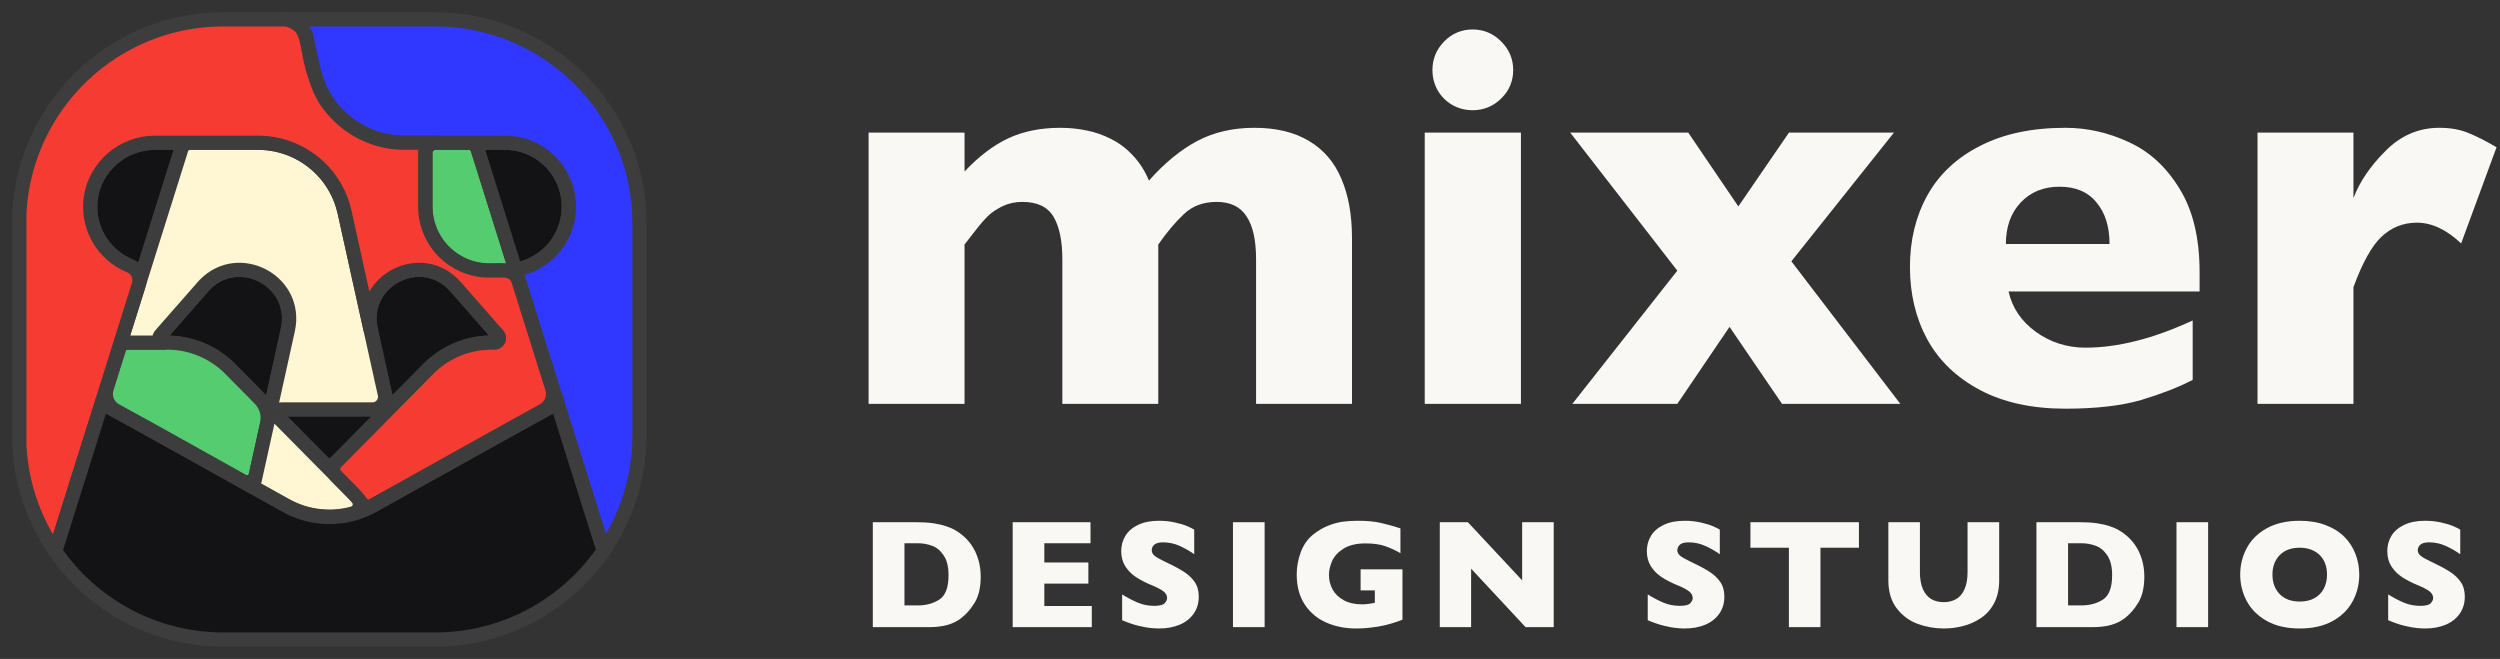 <svg width="129" height="34" viewBox="0 0 129 34" fill="none" xmlns="http://www.w3.org/2000/svg">
<rect x="0" y="0" width="129" height="34" fill="#333333" stroke="none"/>
<path d="M19.862 20.286H19.862L19.923 20.561C19.923 20.561 19.923 20.561 19.923 20.562C19.923 20.562 19.923 20.563 19.923 20.564C19.985 20.851 19.766 21.121 19.473 21.121H14.522C14.405 21.121 14.32 21.201 14.295 21.296C14.275 21.371 14.291 21.455 14.355 21.519L14.425 21.59L14.441 21.606L14.5 21.665L15.761 22.938L16.266 23.448L16.458 23.642L16.671 23.856C16.671 23.856 16.671 23.857 16.671 23.857C16.855 24.041 17.153 24.041 17.336 23.856L20.047 21.121L20.047 21.12C20.051 21.116 20.055 21.112 20.058 21.108L22.11 19.037C22.137 19.01 22.164 18.983 22.191 18.957C22.192 18.956 22.193 18.956 22.193 18.955C22.221 18.928 22.25 18.902 22.278 18.876C22.388 18.775 22.502 18.681 22.62 18.593C22.637 18.58 22.653 18.568 22.671 18.555C22.689 18.542 22.708 18.529 22.726 18.516C22.755 18.495 22.785 18.474 22.815 18.454C22.843 18.436 22.871 18.417 22.899 18.4C22.922 18.385 22.944 18.371 22.966 18.357C22.976 18.351 22.985 18.345 22.995 18.34C23.014 18.329 23.032 18.317 23.051 18.307C23.068 18.297 23.084 18.287 23.101 18.278C23.131 18.26 23.16 18.244 23.191 18.228C23.207 18.219 23.223 18.21 23.239 18.202C23.259 18.191 23.278 18.181 23.298 18.172C23.312 18.165 23.325 18.157 23.339 18.151C23.36 18.141 23.38 18.13 23.401 18.121C23.412 18.115 23.422 18.11 23.433 18.106C23.456 18.095 23.479 18.084 23.501 18.075C23.513 18.069 23.524 18.064 23.535 18.059C23.563 18.046 23.591 18.035 23.62 18.023C23.62 18.023 23.62 18.023 23.621 18.023C23.653 18.009 23.686 17.996 23.719 17.984C23.724 17.981 23.73 17.979 23.736 17.977C23.767 17.964 23.799 17.953 23.831 17.942C23.867 17.929 23.903 17.916 23.938 17.905C23.973 17.893 24.007 17.882 24.042 17.872C24.045 17.871 24.047 17.87 24.05 17.869C24.084 17.859 24.119 17.849 24.153 17.84C24.154 17.839 24.155 17.839 24.156 17.839C24.186 17.83 24.217 17.822 24.248 17.814C24.257 17.811 24.266 17.809 24.276 17.808C24.306 17.8 24.336 17.793 24.365 17.786C24.369 17.785 24.373 17.784 24.376 17.784C24.404 17.777 24.431 17.772 24.459 17.766C24.514 17.755 24.568 17.744 24.624 17.735C24.652 17.731 24.679 17.727 24.706 17.722C24.735 17.718 24.764 17.714 24.792 17.711C24.821 17.706 24.85 17.703 24.88 17.7C24.88 17.7 24.881 17.7 24.881 17.7C24.938 17.694 24.994 17.689 25.05 17.685C25.052 17.685 25.054 17.685 25.056 17.684C25.063 17.684 25.07 17.683 25.077 17.683C25.079 17.683 25.081 17.683 25.084 17.683C25.104 17.681 25.125 17.68 25.145 17.679C25.168 17.678 25.192 17.677 25.215 17.676H25.217C25.237 17.675 25.257 17.675 25.276 17.674C25.28 17.674 25.285 17.674 25.289 17.673H25.342C25.354 17.673 25.366 17.673 25.378 17.673C25.391 17.673 25.404 17.673 25.417 17.673H25.537C25.625 17.673 25.695 17.628 25.735 17.564C25.758 17.528 25.771 17.485 25.772 17.442C25.772 17.426 25.77 17.409 25.767 17.393C25.766 17.388 25.765 17.383 25.764 17.377C25.759 17.36 25.751 17.342 25.742 17.326C25.739 17.322 25.738 17.318 25.736 17.314C25.729 17.304 25.722 17.294 25.713 17.285L25.531 17.078L23.527 14.795C21.801 12.829 18.593 14.442 19.132 16.988L19.862 20.287L19.862 20.286Z" fill="#131215" stroke="#3D3D3D" stroke-width="0.731" stroke-linecap="round" stroke-linejoin="round"/>
<path d="M10.466 14.799L10.36 14.921L8.285 17.299C8.154 17.453 8.266 17.693 8.46 17.689C9.35 17.663 10.245 17.895 11.005 18.363C11.005 18.363 11.005 18.364 11.005 18.364C11.675 18.726 12.838 20.068 13.396 20.599C13.734 20.943 13.876 21.435 13.773 21.907C13.913 21.267 14.688 17.739 14.845 17.027C15.41 14.455 12.194 12.819 10.466 14.799L10.466 14.799Z" fill="#131215" stroke="#3D3D3D" stroke-width="0.731" stroke-linecap="round" stroke-linejoin="round"/>
<path d="M26.785 14.468C26.538 13.686 25.488 14.05 24.888 13.935C24.817 13.927 24.746 13.917 24.676 13.904C24.405 13.854 24.177 13.784 23.93 13.676C23.772 13.607 23.62 13.524 23.475 13.432C23.475 13.432 23.475 13.432 23.475 13.431C23.423 13.399 23.372 13.364 23.323 13.328C22.519 12.752 22.001 11.805 21.961 10.819C21.959 10.767 21.957 10.715 21.957 10.663V7.894C21.957 7.604 22.193 7.369 22.485 7.369H24.2C24.405 7.369 24.587 7.502 24.648 7.697L26.61 13.912L26.786 14.468H26.785Z" fill="#56CC70" stroke="#3D3D3D" stroke-width="0.731" stroke-linecap="round" stroke-linejoin="round"/>
<path d="M29.343 10.667C29.343 11.766 28.808 12.738 27.984 13.337C27.675 13.562 27.327 13.734 26.95 13.841C26.834 13.874 26.716 13.9 26.595 13.92L24.646 7.697C24.585 7.502 24.405 7.369 24.201 7.369H26.055C27.417 7.369 28.586 8.2 29.085 9.383C29.126 9.482 29.164 9.583 29.195 9.686C29.291 9.996 29.343 10.326 29.343 10.667Z" fill="#131215" stroke="#3D3D3D" stroke-width="0.731" stroke-linecap="round" stroke-linejoin="round"/>
<path d="M7.404 13.918L9.353 7.697C9.414 7.502 9.594 7.369 9.798 7.369H7.992C6.317 7.369 4.896 8.626 4.683 10.247C4.683 10.252 4.682 10.258 4.681 10.263C4.676 10.303 4.672 10.342 4.669 10.382C4.667 10.405 4.665 10.428 4.664 10.452C4.662 10.477 4.66 10.503 4.659 10.529C4.658 10.557 4.658 10.585 4.657 10.614C4.657 10.643 4.656 10.672 4.656 10.701C4.656 10.712 4.656 10.723 4.657 10.735C4.657 10.757 4.658 10.78 4.659 10.803C4.659 10.807 4.659 10.811 4.66 10.815C4.661 10.846 4.663 10.876 4.665 10.906C4.665 10.908 4.665 10.909 4.665 10.911C4.667 10.938 4.669 10.965 4.672 10.992C4.672 10.996 4.673 11 4.673 11.004C4.673 11.007 4.674 11.01 4.674 11.013C4.675 11.018 4.675 11.024 4.676 11.029C4.678 11.048 4.68 11.067 4.683 11.086C4.683 11.092 4.684 11.097 4.685 11.103C4.688 11.132 4.693 11.161 4.697 11.19C4.698 11.197 4.699 11.203 4.7 11.209C4.7 11.209 4.7 11.21 4.7 11.21C4.704 11.235 4.709 11.259 4.713 11.284C4.715 11.295 4.717 11.305 4.72 11.316C4.724 11.34 4.73 11.364 4.735 11.388C4.735 11.389 4.735 11.39 4.735 11.391C4.742 11.422 4.749 11.453 4.757 11.483C4.758 11.486 4.759 11.488 4.759 11.491C4.77 11.533 4.782 11.574 4.794 11.615C4.795 11.619 4.796 11.623 4.798 11.628C4.811 11.671 4.824 11.714 4.839 11.756C4.842 11.765 4.845 11.773 4.848 11.782C4.856 11.803 4.864 11.824 4.872 11.845C4.88 11.866 4.888 11.886 4.897 11.907C4.898 11.911 4.9 11.915 4.902 11.92C4.903 11.924 4.905 11.929 4.907 11.933C4.923 11.971 4.94 12.01 4.958 12.048C4.962 12.057 4.966 12.066 4.971 12.076C4.989 12.114 5.007 12.151 5.026 12.188C5.263 12.644 5.603 13.036 6.015 13.336C6.066 13.373 6.119 13.409 6.173 13.444C6.175 13.445 6.177 13.447 6.179 13.448C6.231 13.481 6.284 13.513 6.338 13.543C6.342 13.545 6.345 13.547 6.349 13.549C6.401 13.579 6.455 13.607 6.509 13.633C6.514 13.635 6.519 13.638 6.524 13.64C6.577 13.666 6.631 13.69 6.686 13.713C6.688 13.714 6.69 13.715 6.693 13.716C7.08 13.876 7.283 14.303 7.158 14.703L7.404 13.918H7.404Z" fill="#131215" stroke="#3D3D3D" stroke-width="0.731" stroke-linecap="round" stroke-linejoin="round"/>
<path d="M13.784 21.857L13.782 21.866C13.782 21.869 13.781 21.873 13.78 21.876V21.877L13.779 21.882L13.755 21.99L13.729 22.11H13.729L13.341 23.868L13.197 24.521V24.521C13.164 24.662 13.073 24.768 12.958 24.829C12.903 24.857 12.843 24.876 12.78 24.881C12.745 24.884 12.709 24.883 12.674 24.877C12.638 24.872 12.602 24.862 12.568 24.848C12.55 24.841 12.533 24.832 12.516 24.823L12.341 24.726L7.915 22.253L7.884 22.236L6.143 21.28L5.967 21.183C5.559 20.958 5.367 20.477 5.506 20.032L6.097 18.147L6.098 18.142L6.143 17.999C6.145 17.994 6.147 17.988 6.148 17.983V17.982C6.206 17.822 6.347 17.709 6.511 17.684C6.533 17.681 6.555 17.679 6.578 17.679H8.554C8.601 17.678 8.647 17.678 8.693 17.679C8.702 17.679 8.71 17.679 8.719 17.679H8.726C8.73 17.679 8.734 17.679 8.737 17.68H8.738C8.744 17.68 8.749 17.68 8.754 17.68C8.782 17.68 8.811 17.681 8.84 17.683C8.852 17.683 8.864 17.684 8.877 17.685C8.907 17.686 8.937 17.688 8.967 17.69C8.976 17.691 8.985 17.692 8.994 17.693C9.015 17.694 9.035 17.696 9.055 17.698C9.072 17.7 9.089 17.701 9.106 17.703C9.135 17.706 9.164 17.709 9.194 17.713C9.221 17.716 9.248 17.72 9.276 17.724L9.286 17.725C9.31 17.729 9.335 17.733 9.359 17.737C9.366 17.738 9.374 17.739 9.381 17.74C9.382 17.74 9.383 17.741 9.384 17.741C9.411 17.745 9.437 17.75 9.464 17.755C9.466 17.755 9.467 17.755 9.469 17.756C9.478 17.757 9.488 17.759 9.498 17.761C9.5 17.761 9.502 17.762 9.504 17.762C9.534 17.768 9.564 17.774 9.593 17.781C9.595 17.781 9.598 17.782 9.6 17.782C9.625 17.787 9.65 17.793 9.675 17.799C9.679 17.8 9.684 17.801 9.687 17.802C9.698 17.805 9.708 17.807 9.718 17.809C9.722 17.81 9.725 17.811 9.728 17.812C9.749 17.817 9.769 17.822 9.79 17.828H9.791C9.803 17.831 9.816 17.834 9.828 17.838C9.828 17.838 9.829 17.838 9.829 17.838C9.849 17.843 9.871 17.849 9.891 17.855C9.905 17.859 9.917 17.863 9.93 17.867C9.932 17.867 9.934 17.868 9.935 17.868C9.963 17.876 9.991 17.885 10.019 17.894C10.02 17.894 10.021 17.894 10.023 17.895C10.055 17.905 10.087 17.916 10.119 17.927C10.124 17.929 10.129 17.93 10.134 17.932C10.139 17.934 10.144 17.936 10.149 17.938C10.168 17.944 10.188 17.951 10.206 17.958C10.208 17.958 10.21 17.96 10.211 17.96C10.223 17.964 10.236 17.969 10.248 17.974C10.267 17.98 10.285 17.988 10.303 17.995C10.305 17.995 10.306 17.996 10.307 17.997C10.324 18.003 10.34 18.009 10.355 18.016C10.379 18.025 10.401 18.034 10.424 18.044C10.429 18.046 10.434 18.048 10.439 18.051C10.44 18.051 10.441 18.052 10.442 18.052C10.469 18.063 10.495 18.075 10.521 18.087C10.524 18.088 10.526 18.089 10.529 18.09C10.533 18.092 10.536 18.094 10.539 18.095C10.567 18.107 10.594 18.12 10.621 18.133C10.63 18.137 10.638 18.142 10.647 18.147C10.671 18.158 10.695 18.17 10.718 18.182C10.73 18.188 10.743 18.195 10.755 18.201C10.775 18.211 10.795 18.222 10.816 18.233C10.845 18.249 10.874 18.265 10.902 18.282C10.92 18.291 10.937 18.301 10.955 18.312C10.976 18.324 10.997 18.337 11.018 18.35C11.018 18.35 11.018 18.35 11.018 18.35C11.023 18.353 11.026 18.355 11.03 18.358C11.049 18.369 11.066 18.379 11.084 18.39C11.093 18.396 11.102 18.403 11.112 18.409C11.14 18.426 11.168 18.445 11.195 18.464C11.223 18.483 11.251 18.501 11.278 18.521C11.302 18.538 11.327 18.556 11.351 18.574C11.353 18.575 11.355 18.576 11.356 18.578C11.375 18.591 11.393 18.604 11.41 18.618C11.431 18.634 11.452 18.65 11.473 18.667C11.529 18.711 11.584 18.756 11.638 18.804C11.666 18.828 11.693 18.853 11.72 18.877C11.779 18.93 11.836 18.985 11.891 19.041L12.126 19.279L12.127 19.28L12.58 19.739L12.59 19.749L13.405 20.575C13.738 20.912 13.88 21.393 13.784 21.857V21.857Z" fill="#56CC70" stroke="#3D3D3D" stroke-width="0.731" stroke-linecap="round" stroke-linejoin="round"/>
<path d="M19.217 21.127H14.51C14.422 21.127 14.353 21.172 14.313 21.234C14.306 21.245 14.3 21.256 14.295 21.267C14.293 21.273 14.291 21.279 14.289 21.284C14.287 21.29 14.285 21.296 14.283 21.302C14.278 21.322 14.275 21.342 14.275 21.363C14.275 21.42 14.296 21.478 14.343 21.526L14.413 21.596L14.429 21.612L14.488 21.671L15.747 22.944L16.252 23.454L16.444 23.648L16.657 23.863C16.657 23.863 16.658 23.863 16.658 23.864L16.664 23.87L16.989 24.199L17.333 24.546L18.19 25.412C18.218 25.44 18.245 25.468 18.272 25.497C18.274 25.498 18.275 25.5 18.277 25.502C18.279 25.503 18.28 25.505 18.282 25.507C18.284 25.509 18.286 25.511 18.288 25.513L18.289 25.515C18.291 25.517 18.294 25.52 18.297 25.523C18.319 25.547 18.34 25.57 18.362 25.595C18.366 25.6 18.371 25.605 18.375 25.61C18.376 25.611 18.377 25.612 18.378 25.613C18.378 25.614 18.379 25.614 18.38 25.615C18.396 25.633 18.411 25.651 18.426 25.67C18.437 25.683 18.449 25.695 18.459 25.709C18.46 25.71 18.461 25.711 18.462 25.712C18.682 25.99 18.543 26.402 18.201 26.495C18.153 26.509 18.104 26.521 18.055 26.533C18.035 26.537 18.015 26.542 17.995 26.546C17.981 26.55 17.966 26.553 17.952 26.556C17.935 26.559 17.918 26.563 17.902 26.566C17.883 26.57 17.864 26.574 17.846 26.577C17.835 26.579 17.823 26.581 17.812 26.584C17.792 26.587 17.771 26.591 17.751 26.594C17.696 26.604 17.64 26.612 17.584 26.619C17.564 26.622 17.544 26.624 17.523 26.627C17.498 26.629 17.473 26.632 17.447 26.635C17.418 26.638 17.389 26.64 17.36 26.642C17.338 26.645 17.316 26.646 17.295 26.647C17.278 26.648 17.262 26.649 17.245 26.65C17.239 26.65 17.234 26.651 17.228 26.651C17.21 26.652 17.192 26.653 17.174 26.654C17.137 26.656 17.1 26.657 17.063 26.657C17.038 26.657 17.014 26.657 16.989 26.657C16.354 26.658 15.718 26.526 15.124 26.263C14.996 26.206 14.87 26.144 14.748 26.076L13.494 25.377L13.062 25.137L13.198 24.523V24.523L13.343 23.869L13.732 22.11H13.732L13.758 21.99L13.782 21.881V21.88L13.784 21.875L13.786 21.865L13.788 21.856L13.875 21.462L13.914 21.289L13.928 21.22L13.949 21.127L13.953 21.109L13.97 21.031L13.971 21.024L13.979 20.992L13.988 20.952L13.997 20.912L14.102 20.434L14.122 20.342C14.123 20.339 14.123 20.337 14.124 20.334C14.124 20.334 14.124 20.333 14.124 20.333L14.274 19.653L14.291 19.578L14.443 18.892L14.474 18.748L14.485 18.701L14.505 18.607L14.546 18.423L14.565 18.337L14.595 18.201L14.614 18.114L14.83 17.137L14.84 17.094L14.856 17.019C15.411 14.507 12.324 12.891 10.572 14.69C10.538 14.726 10.504 14.762 10.47 14.8L10.364 14.922L8.285 17.291C8.28 17.296 8.276 17.302 8.272 17.308C8.195 17.411 8.222 17.547 8.309 17.622C8.31 17.623 8.312 17.625 8.313 17.626C8.313 17.626 8.314 17.627 8.314 17.627C8.321 17.633 8.329 17.639 8.337 17.644C8.346 17.649 8.355 17.654 8.365 17.658C8.367 17.659 8.369 17.66 8.371 17.661C8.376 17.663 8.382 17.665 8.387 17.667C8.391 17.668 8.395 17.669 8.399 17.67C8.401 17.671 8.405 17.672 8.408 17.672C8.41 17.673 8.412 17.674 8.414 17.674C8.418 17.675 8.422 17.676 8.426 17.677C8.426 17.677 8.426 17.677 8.427 17.677C8.436 17.678 8.447 17.678 8.457 17.679H6.219L7.155 14.699C7.157 14.694 7.158 14.689 7.16 14.685L7.402 13.915L9.356 7.697C9.364 7.672 9.373 7.649 9.384 7.626C9.39 7.615 9.396 7.604 9.402 7.594C9.422 7.562 9.444 7.533 9.47 7.507C9.556 7.421 9.675 7.369 9.802 7.369H13.317C14.557 7.369 15.701 7.867 16.534 8.691C16.67 8.825 16.797 8.968 16.915 9.118C16.934 9.143 16.953 9.168 16.973 9.194C17.011 9.244 17.049 9.296 17.085 9.349C17.102 9.375 17.12 9.402 17.138 9.429C17.191 9.509 17.241 9.591 17.289 9.674C17.512 10.065 17.68 10.495 17.781 10.952L19.122 17.019L19.602 19.191L19.639 19.356L19.648 19.399L19.666 19.482L19.687 19.579L19.846 20.292L19.855 20.333C19.855 20.335 19.855 20.337 19.856 20.34C19.941 20.745 19.631 21.127 19.216 21.127H19.217Z" fill="#FFF6D4" stroke="#3D3D3D" stroke-width="0.731" stroke-linecap="round" stroke-linejoin="round"/>
<path d="M32.998 11.536V22.452C32.998 24.662 32.317 26.712 31.154 28.406L30.61 26.676L28.763 20.797L28.748 20.748L28.738 20.719L28.617 20.332L28.523 20.031L28.081 18.624L27.988 18.328L27.973 18.282C27.968 18.267 27.964 18.252 27.959 18.237C27.922 18.119 27.889 18.013 27.861 17.926C27.856 17.909 27.851 17.894 27.847 17.879C27.838 17.854 27.831 17.831 27.825 17.81C27.82 17.794 27.815 17.779 27.811 17.765C27.81 17.762 27.809 17.758 27.808 17.755L27.802 17.737C27.8 17.731 27.798 17.726 27.797 17.721C27.796 17.718 27.795 17.716 27.795 17.714L27.791 17.701C27.79 17.7 27.79 17.698 27.789 17.696C27.788 17.692 27.787 17.688 27.786 17.686C27.785 17.683 27.785 17.681 27.784 17.68V17.68H27.784L26.823 14.62L26.78 14.484C26.779 14.479 26.777 14.475 26.776 14.471C26.774 14.467 26.773 14.462 26.771 14.458L26.601 13.914C26.722 13.894 26.841 13.868 26.957 13.835C27.334 13.728 27.684 13.556 27.994 13.332C28.82 12.732 29.357 11.76 29.357 10.662C29.357 10.321 29.305 9.991 29.209 9.681C29.177 9.578 29.14 9.477 29.098 9.379C28.598 8.196 27.425 7.365 26.059 7.365H20.89C20.855 7.365 20.819 7.365 20.784 7.364C20.753 7.363 20.722 7.362 20.691 7.361C20.662 7.36 20.633 7.358 20.604 7.356C20.587 7.355 20.57 7.354 20.553 7.353C20.497 7.349 20.441 7.344 20.385 7.338C20.368 7.337 20.351 7.335 20.333 7.332C20.313 7.331 20.294 7.328 20.274 7.325C20.262 7.324 20.25 7.322 20.237 7.321C20.221 7.318 20.204 7.316 20.188 7.314C20.18 7.313 20.171 7.311 20.163 7.31C20.144 7.307 20.126 7.304 20.107 7.301C20.066 7.295 20.026 7.287 19.985 7.28C19.962 7.275 19.939 7.271 19.917 7.266C19.901 7.263 19.885 7.26 19.869 7.256C19.848 7.252 19.827 7.247 19.806 7.242C19.794 7.239 19.782 7.236 19.769 7.234C19.739 7.226 19.708 7.219 19.677 7.211C19.674 7.21 19.67 7.209 19.666 7.208C19.63 7.198 19.595 7.189 19.559 7.178C19.523 7.168 19.488 7.158 19.452 7.146C19.421 7.137 19.39 7.127 19.36 7.116C19.343 7.111 19.327 7.106 19.311 7.1C19.289 7.093 19.268 7.085 19.246 7.077C19.236 7.074 19.225 7.07 19.215 7.065C19.194 7.058 19.173 7.05 19.152 7.042C19.146 7.04 19.14 7.037 19.134 7.035C19.127 7.032 19.12 7.03 19.114 7.027C19.089 7.017 19.065 7.008 19.041 6.997C19.035 6.995 19.029 6.992 19.023 6.99C18.995 6.978 18.967 6.966 18.94 6.954C18.933 6.952 18.928 6.949 18.922 6.946C18.896 6.935 18.87 6.923 18.844 6.91C18.838 6.908 18.832 6.905 18.826 6.902C18.794 6.887 18.763 6.872 18.732 6.856C18.699 6.84 18.667 6.823 18.634 6.806C18.602 6.789 18.57 6.771 18.538 6.754C18.506 6.736 18.474 6.718 18.442 6.699C18.379 6.662 18.317 6.624 18.256 6.583C18.225 6.564 18.195 6.543 18.164 6.522C18.136 6.503 18.108 6.483 18.079 6.463C18.074 6.459 18.068 6.455 18.063 6.451C18.041 6.435 18.019 6.419 17.998 6.403L17.975 6.387C17.953 6.37 17.931 6.353 17.909 6.336C17.902 6.33 17.895 6.325 17.887 6.318C17.873 6.307 17.858 6.295 17.844 6.283C17.826 6.269 17.809 6.255 17.791 6.24C17.742 6.199 17.694 6.158 17.647 6.115C17.642 6.11 17.637 6.106 17.632 6.101C17.608 6.08 17.586 6.059 17.563 6.037C17.561 6.036 17.56 6.035 17.558 6.033C17.152 5.646 16.811 5.187 16.558 4.672C16.399 4.351 16.275 4.008 16.19 3.647C16.19 3.646 16.189 3.645 16.189 3.644C16.184 3.623 16.179 3.601 16.174 3.579L15.923 2.443L15.897 2.327L15.866 2.16C15.866 2.16 15.865 2.158 15.865 2.157L15.821 1.923L15.82 1.92C15.78 1.782 15.719 1.655 15.639 1.542C15.639 1.542 15.638 1.541 15.638 1.54C15.523 1.377 15.37 1.243 15.194 1.149C15.176 1.139 15.158 1.13 15.141 1.122C15.112 1.109 15.083 1.096 15.055 1.085C15.039 1.079 15.023 1.073 15.007 1.068C14.991 1.062 14.974 1.057 14.958 1.052C14.957 1.052 14.957 1.052 14.956 1.052C14.938 1.046 14.921 1.042 14.903 1.037C14.888 1.034 14.873 1.03 14.858 1.027C14.844 1.024 14.829 1.021 14.815 1.019C14.806 1.017 14.796 1.016 14.786 1.014C14.781 1.013 14.776 1.013 14.771 1.012C14.762 1.011 14.752 1.009 14.743 1.008C14.735 1.008 14.727 1.007 14.72 1.006C14.709 1.005 14.699 1.004 14.688 1.003C14.674 1.002 14.66 1.002 14.646 1.001C14.629 1 14.612 1 14.596 1H22.456C28.278 1 32.998 5.717 32.998 11.536Z" fill="#3038FF" stroke="#3D3D3D" stroke-width="0.731" stroke-linecap="round" stroke-linejoin="round"/>
<path d="M28.04 21.18C28.037 21.181 28.035 21.183 28.032 21.184L26.175 22.208L20.916 25.141L20.916 25.142L20.905 25.147C20.903 25.148 20.9 25.15 20.897 25.152C20.891 25.155 20.884 25.159 20.874 25.164L20.844 25.181L20.784 25.215C20.767 25.224 20.749 25.234 20.729 25.245L20.688 25.268C20.527 25.358 20.3 25.485 20.074 25.611L19.999 25.653C19.604 25.873 19.232 26.081 19.232 26.081L19.228 26.083C19.228 26.083 19.228 26.083 19.228 26.083C19.03 26.193 18.781 26.139 18.648 25.956C18.644 25.95 18.641 25.945 18.636 25.94C18.636 25.939 18.635 25.938 18.635 25.937C18.634 25.937 18.634 25.936 18.633 25.935C18.624 25.923 18.614 25.91 18.605 25.898C18.601 25.892 18.596 25.886 18.592 25.88C18.589 25.876 18.586 25.872 18.582 25.868C18.572 25.854 18.562 25.84 18.552 25.827C18.546 25.82 18.54 25.813 18.534 25.805C18.533 25.804 18.532 25.803 18.531 25.801C18.509 25.773 18.485 25.745 18.462 25.717C18.462 25.716 18.461 25.715 18.46 25.714C18.449 25.7 18.438 25.688 18.427 25.675C18.412 25.656 18.396 25.638 18.38 25.62C18.38 25.619 18.379 25.619 18.379 25.618C18.378 25.617 18.377 25.616 18.376 25.615C18.375 25.614 18.375 25.613 18.374 25.612C18.37 25.608 18.366 25.604 18.362 25.6C18.341 25.575 18.319 25.552 18.297 25.528C18.295 25.525 18.292 25.522 18.29 25.52L18.288 25.518C18.286 25.516 18.285 25.514 18.283 25.512L18.277 25.506C18.277 25.506 18.274 25.503 18.272 25.502C18.245 25.473 18.218 25.445 18.191 25.417L17.342 24.559C17.339 24.556 17.337 24.553 17.334 24.55C17.148 24.353 17.15 24.042 17.342 23.848L20.03 21.13L20.03 21.129C20.035 21.124 20.038 21.121 20.041 21.117L22.091 19.044C22.105 19.031 22.118 19.017 22.132 19.004C22.145 18.991 22.158 18.977 22.172 18.964C22.173 18.963 22.174 18.963 22.174 18.962C22.202 18.936 22.23 18.91 22.259 18.884C22.279 18.865 22.3 18.846 22.321 18.828C22.335 18.815 22.349 18.803 22.363 18.791C22.365 18.79 22.367 18.788 22.369 18.786C22.371 18.784 22.373 18.783 22.375 18.781C22.395 18.764 22.414 18.748 22.434 18.732C22.46 18.71 22.486 18.689 22.513 18.668C22.541 18.645 22.57 18.622 22.6 18.6C22.617 18.588 22.634 18.575 22.651 18.563C22.669 18.549 22.688 18.536 22.706 18.523C22.721 18.513 22.735 18.503 22.75 18.492C22.765 18.482 22.78 18.472 22.795 18.462C22.823 18.443 22.851 18.425 22.879 18.407C22.901 18.393 22.923 18.379 22.946 18.365C22.955 18.359 22.965 18.353 22.975 18.347C22.993 18.336 23.011 18.325 23.03 18.314C23.038 18.309 23.047 18.304 23.055 18.299C23.064 18.295 23.072 18.29 23.08 18.285C23.11 18.268 23.14 18.251 23.17 18.235C23.186 18.226 23.202 18.217 23.218 18.209C23.223 18.206 23.228 18.204 23.233 18.201C23.238 18.199 23.243 18.196 23.248 18.194C23.257 18.189 23.267 18.184 23.277 18.179C23.291 18.172 23.304 18.165 23.318 18.158C23.338 18.148 23.359 18.138 23.38 18.128C23.39 18.123 23.401 18.117 23.412 18.113C23.435 18.102 23.457 18.092 23.48 18.082C23.492 18.076 23.503 18.071 23.514 18.067C23.52 18.064 23.525 18.062 23.531 18.059C23.553 18.049 23.576 18.04 23.599 18.03C23.599 18.03 23.599 18.03 23.6 18.03C23.616 18.023 23.632 18.017 23.648 18.01C23.659 18.006 23.67 18.001 23.681 17.997C23.686 17.995 23.692 17.993 23.697 17.991C23.7 17.99 23.703 17.989 23.706 17.987C23.709 17.986 23.712 17.985 23.714 17.985C23.72 17.982 23.725 17.98 23.73 17.979C23.741 17.974 23.751 17.97 23.762 17.966C23.778 17.96 23.794 17.955 23.81 17.949C23.827 17.943 23.845 17.936 23.863 17.93C23.881 17.924 23.899 17.918 23.916 17.912C23.934 17.906 23.951 17.901 23.968 17.895C23.986 17.89 24.003 17.884 24.02 17.879C24.023 17.878 24.026 17.877 24.029 17.877C24.046 17.871 24.062 17.866 24.079 17.861C24.096 17.857 24.114 17.852 24.131 17.847C24.132 17.846 24.133 17.846 24.134 17.846C24.164 17.838 24.195 17.83 24.226 17.822C24.235 17.819 24.244 17.817 24.254 17.815C24.284 17.807 24.314 17.8 24.343 17.793C24.347 17.792 24.351 17.791 24.354 17.791C24.368 17.788 24.382 17.785 24.395 17.782C24.409 17.779 24.423 17.776 24.437 17.773C24.464 17.768 24.491 17.762 24.519 17.757C24.546 17.752 24.574 17.747 24.601 17.742C24.629 17.738 24.657 17.733 24.684 17.729C24.713 17.725 24.741 17.721 24.77 17.717C24.799 17.713 24.828 17.71 24.857 17.707C24.857 17.707 24.858 17.707 24.858 17.707C24.915 17.701 24.971 17.696 25.027 17.691C25.029 17.691 25.031 17.691 25.034 17.691C25.037 17.691 25.041 17.691 25.044 17.69C25.047 17.69 25.051 17.69 25.054 17.69C25.056 17.69 25.059 17.69 25.061 17.69C25.081 17.689 25.102 17.688 25.122 17.686C25.145 17.685 25.169 17.684 25.192 17.683H25.194C25.204 17.683 25.214 17.682 25.224 17.682H25.224C25.234 17.681 25.244 17.681 25.253 17.681C25.258 17.681 25.262 17.68 25.266 17.68H25.514C25.602 17.68 25.672 17.635 25.712 17.571C25.718 17.562 25.723 17.552 25.727 17.543C25.732 17.533 25.736 17.523 25.739 17.513C25.74 17.508 25.741 17.503 25.743 17.497C25.744 17.492 25.745 17.487 25.746 17.481C25.748 17.471 25.749 17.46 25.749 17.449C25.749 17.433 25.747 17.416 25.744 17.401C25.742 17.395 25.742 17.389 25.741 17.384C25.736 17.367 25.728 17.349 25.719 17.333C25.716 17.329 25.715 17.325 25.712 17.321C25.706 17.311 25.698 17.302 25.69 17.292L25.509 17.085L23.506 14.801C21.783 12.834 18.579 14.447 19.117 16.995C19.119 17.003 19.12 17.012 19.122 17.021L17.782 10.951C17.681 10.493 17.513 10.063 17.29 9.672C17.242 9.588 17.192 9.506 17.139 9.426C17.122 9.399 17.104 9.373 17.086 9.347C17.049 9.294 17.012 9.242 16.974 9.191C16.955 9.166 16.935 9.14 16.916 9.115C16.886 9.078 16.856 9.041 16.826 9.004C16.795 8.968 16.764 8.932 16.732 8.896C16.708 8.869 16.684 8.843 16.66 8.817C16.635 8.791 16.611 8.765 16.586 8.739C16.569 8.722 16.553 8.705 16.536 8.689C15.703 7.864 14.559 7.365 13.32 7.365H7.997C6.317 7.365 4.894 8.623 4.68 10.243C4.68 10.248 4.679 10.254 4.678 10.26C4.673 10.299 4.669 10.339 4.665 10.379C4.665 10.383 4.664 10.389 4.664 10.394C4.663 10.399 4.663 10.404 4.663 10.409C4.662 10.415 4.662 10.422 4.662 10.429C4.661 10.435 4.661 10.442 4.66 10.449C4.659 10.474 4.657 10.5 4.656 10.525C4.655 10.553 4.654 10.582 4.654 10.61C4.653 10.639 4.653 10.668 4.653 10.697V10.712C4.653 10.715 4.653 10.718 4.653 10.721C4.653 10.724 4.653 10.727 4.653 10.731C4.653 10.754 4.654 10.776 4.655 10.799C4.655 10.801 4.655 10.802 4.655 10.804C4.655 10.806 4.656 10.809 4.656 10.811C4.657 10.841 4.659 10.872 4.661 10.902C4.661 10.903 4.661 10.905 4.661 10.907C4.663 10.934 4.665 10.961 4.668 10.988C4.669 10.992 4.669 10.996 4.67 11C4.67 11.003 4.67 11.006 4.67 11.009C4.671 11.014 4.671 11.019 4.672 11.025C4.674 11.044 4.677 11.063 4.679 11.082L4.681 11.098C4.684 11.128 4.689 11.157 4.694 11.186C4.694 11.188 4.694 11.191 4.695 11.193C4.695 11.197 4.696 11.201 4.697 11.205C4.697 11.205 4.697 11.205 4.697 11.206C4.7 11.231 4.705 11.255 4.71 11.28C4.712 11.29 4.713 11.301 4.716 11.312C4.721 11.336 4.726 11.36 4.731 11.384C4.731 11.386 4.731 11.386 4.732 11.387C4.739 11.418 4.746 11.448 4.754 11.478C4.754 11.481 4.755 11.484 4.756 11.487C4.766 11.528 4.778 11.57 4.79 11.61C4.792 11.615 4.793 11.619 4.794 11.624C4.807 11.667 4.821 11.71 4.836 11.752C4.836 11.753 4.837 11.755 4.837 11.756C4.84 11.763 4.843 11.77 4.845 11.777C4.853 11.799 4.861 11.82 4.869 11.841C4.877 11.861 4.885 11.882 4.894 11.903C4.895 11.907 4.897 11.912 4.898 11.915C4.9 11.92 4.902 11.925 4.904 11.929C4.92 11.967 4.937 12.006 4.954 12.044C4.959 12.053 4.963 12.062 4.967 12.072C4.985 12.11 5.004 12.147 5.023 12.184C5.038 12.213 5.053 12.241 5.069 12.269C5.083 12.295 5.098 12.321 5.114 12.346C5.115 12.35 5.117 12.353 5.119 12.357C5.135 12.382 5.151 12.408 5.167 12.433C5.181 12.455 5.195 12.477 5.21 12.498C5.211 12.5 5.212 12.501 5.214 12.503C5.215 12.506 5.217 12.509 5.219 12.512C5.22 12.513 5.221 12.515 5.222 12.516C5.239 12.541 5.256 12.565 5.274 12.59C5.274 12.591 5.275 12.592 5.276 12.593C5.294 12.618 5.313 12.643 5.332 12.668C5.349 12.691 5.366 12.713 5.384 12.734C5.386 12.737 5.389 12.74 5.391 12.743C5.391 12.743 5.392 12.744 5.392 12.745C5.41 12.766 5.427 12.787 5.445 12.807C5.451 12.814 5.457 12.821 5.463 12.828C5.464 12.829 5.464 12.829 5.465 12.831C5.482 12.85 5.499 12.869 5.516 12.888C5.538 12.911 5.56 12.934 5.582 12.957C5.599 12.975 5.617 12.993 5.635 13.011L5.637 13.013C5.637 13.013 5.638 13.014 5.639 13.014C5.645 13.021 5.652 13.027 5.658 13.033C5.66 13.035 5.662 13.037 5.665 13.039C5.666 13.041 5.668 13.043 5.67 13.044C5.686 13.06 5.702 13.075 5.718 13.09C5.765 13.133 5.814 13.175 5.863 13.215C5.912 13.255 5.962 13.294 6.014 13.332C6.066 13.37 6.119 13.405 6.173 13.44C6.175 13.441 6.177 13.443 6.179 13.444C6.231 13.477 6.284 13.509 6.338 13.539C6.34 13.541 6.342 13.542 6.345 13.543C6.346 13.544 6.348 13.544 6.349 13.546C6.355 13.549 6.362 13.552 6.368 13.556C6.37 13.557 6.372 13.558 6.374 13.559C6.392 13.569 6.41 13.579 6.429 13.588C6.448 13.598 6.467 13.608 6.486 13.617C6.49 13.619 6.494 13.621 6.498 13.623L6.509 13.629C6.515 13.631 6.519 13.634 6.524 13.636C6.538 13.643 6.551 13.649 6.565 13.655C6.57 13.658 6.576 13.66 6.582 13.663C6.595 13.669 6.609 13.676 6.623 13.681C6.627 13.683 6.63 13.684 6.633 13.686C6.642 13.69 6.65 13.693 6.658 13.697C6.667 13.701 6.677 13.705 6.687 13.709C6.688 13.71 6.69 13.71 6.692 13.711C6.692 13.711 6.693 13.711 6.694 13.712C6.705 13.717 6.717 13.722 6.728 13.727C6.747 13.735 6.765 13.745 6.782 13.755C6.789 13.759 6.797 13.763 6.804 13.767C6.822 13.778 6.839 13.789 6.856 13.801C6.864 13.807 6.872 13.813 6.88 13.819C6.886 13.823 6.891 13.828 6.897 13.832C6.899 13.834 6.9 13.835 6.901 13.836C6.905 13.84 6.909 13.843 6.913 13.846C6.917 13.85 6.921 13.853 6.925 13.856C6.933 13.863 6.941 13.87 6.948 13.877C6.955 13.884 6.962 13.891 6.969 13.898C6.969 13.898 6.969 13.898 6.969 13.898C6.976 13.905 6.983 13.913 6.989 13.92C7.002 13.934 7.015 13.95 7.027 13.965C7.039 13.981 7.05 13.997 7.061 14.013C7.072 14.029 7.082 14.046 7.092 14.063V14.063C7.098 14.073 7.103 14.084 7.109 14.095C7.114 14.105 7.119 14.116 7.124 14.126C7.124 14.128 7.125 14.129 7.126 14.131C7.13 14.141 7.135 14.152 7.139 14.162C7.143 14.174 7.148 14.185 7.151 14.196C7.155 14.206 7.158 14.215 7.161 14.224C7.161 14.224 7.161 14.225 7.161 14.225C7.166 14.243 7.171 14.262 7.175 14.281C7.178 14.29 7.18 14.3 7.182 14.31C7.183 14.32 7.185 14.329 7.186 14.339C7.188 14.348 7.189 14.357 7.19 14.367C7.191 14.376 7.192 14.386 7.193 14.395C7.196 14.426 7.196 14.457 7.195 14.488C7.195 14.495 7.195 14.501 7.194 14.507C7.194 14.513 7.193 14.519 7.193 14.525C7.192 14.533 7.191 14.54 7.19 14.548C7.189 14.556 7.188 14.565 7.187 14.573C7.186 14.581 7.184 14.59 7.183 14.598C7.181 14.606 7.18 14.614 7.178 14.621C7.175 14.637 7.171 14.652 7.167 14.668C7.167 14.669 7.167 14.671 7.166 14.672C7.166 14.674 7.166 14.675 7.165 14.677C7.165 14.677 7.165 14.678 7.165 14.679C7.165 14.68 7.165 14.68 7.164 14.681C7.164 14.682 7.164 14.683 7.163 14.684C7.163 14.686 7.162 14.688 7.162 14.69C7.161 14.693 7.16 14.696 7.159 14.698L6.222 17.68L6.129 17.978V17.979L6.122 18.001L6.079 18.139L6.077 18.144L5.484 20.032L5.39 20.331L5.301 20.615C5.301 20.615 5.301 20.616 5.3 20.618C5.298 20.624 5.295 20.637 5.29 20.651C5.289 20.655 5.288 20.659 5.286 20.663C5.274 20.701 5.26 20.748 5.26 20.748L5.244 20.797L3.398 26.676L3.022 27.873C3.022 27.873 3.022 27.874 3.021 27.877C3.021 27.878 3.02 27.88 3.019 27.882C3.019 27.885 3.018 27.888 3.017 27.891C3.008 27.92 2.987 27.985 2.959 28.075C2.954 28.09 2.949 28.106 2.944 28.122C2.941 28.133 2.937 28.144 2.934 28.155C2.93 28.167 2.927 28.178 2.923 28.19C2.911 28.226 2.899 28.265 2.887 28.305C2.88 28.326 2.874 28.347 2.867 28.368C2.861 28.389 2.854 28.41 2.847 28.432C1.768 26.871 1.101 25.003 1 22.986V11.001C1.278 5.431 5.881 1 11.519 1H14.576C14.592 1 14.61 1 14.626 1.001C14.64 1.002 14.654 1.002 14.668 1.003C14.679 1.004 14.689 1.005 14.7 1.006C14.707 1.007 14.715 1.008 14.723 1.008C14.732 1.009 14.742 1.011 14.751 1.012C14.756 1.013 14.761 1.013 14.766 1.014C14.776 1.016 14.786 1.017 14.795 1.019C14.809 1.021 14.824 1.024 14.838 1.027C14.853 1.03 14.868 1.034 14.883 1.037C14.901 1.042 14.918 1.046 14.936 1.052C14.937 1.052 14.937 1.052 14.938 1.052C14.954 1.057 14.971 1.062 14.987 1.068C15.003 1.073 15.019 1.079 15.035 1.085C15.063 1.096 15.091 1.109 15.12 1.122C15.138 1.13 15.156 1.139 15.174 1.149C15.354 1.242 15.527 1.38 15.617 1.54C15.617 1.541 15.618 1.542 15.619 1.542C15.727 1.734 15.794 1.943 15.844 2.157C15.844 2.158 15.845 2.159 15.845 2.16C15.85 2.182 15.855 2.205 15.86 2.227C15.876 2.299 15.889 2.371 15.902 2.443C15.916 2.52 15.929 2.597 15.943 2.673C15.999 3.001 16.075 3.325 16.168 3.644C16.168 3.645 16.169 3.646 16.169 3.647C16.262 3.967 16.373 4.283 16.501 4.591C16.512 4.618 16.524 4.645 16.536 4.672C16.769 5.194 17.121 5.641 17.536 6.033C17.538 6.035 17.539 6.036 17.541 6.037C17.564 6.059 17.586 6.08 17.61 6.101C17.614 6.105 17.62 6.11 17.625 6.115C17.672 6.157 17.72 6.199 17.769 6.24C17.786 6.255 17.804 6.269 17.821 6.283C17.836 6.295 17.85 6.307 17.865 6.318C17.872 6.325 17.88 6.33 17.887 6.336C17.909 6.353 17.93 6.37 17.953 6.387L17.975 6.403C17.997 6.419 18.018 6.435 18.04 6.451C18.046 6.455 18.051 6.459 18.057 6.463C18.085 6.483 18.113 6.503 18.142 6.522C18.172 6.543 18.202 6.563 18.233 6.583C18.294 6.623 18.357 6.662 18.42 6.699C18.451 6.718 18.483 6.736 18.515 6.754C18.547 6.771 18.579 6.789 18.612 6.806C18.644 6.823 18.676 6.84 18.709 6.856C18.74 6.872 18.771 6.887 18.803 6.902C18.809 6.905 18.815 6.908 18.821 6.91C18.847 6.922 18.873 6.935 18.899 6.946C18.905 6.949 18.91 6.952 18.916 6.954C18.944 6.966 18.972 6.978 19 6.99C19.006 6.992 19.012 6.995 19.017 6.997C19.042 7.007 19.066 7.017 19.09 7.027C19.097 7.03 19.104 7.032 19.111 7.035C19.117 7.037 19.123 7.039 19.129 7.042C19.149 7.05 19.17 7.058 19.191 7.065C19.202 7.07 19.212 7.073 19.223 7.077C19.244 7.085 19.266 7.092 19.287 7.1C19.304 7.106 19.32 7.111 19.336 7.116C19.367 7.127 19.398 7.137 19.428 7.146C19.464 7.157 19.5 7.168 19.536 7.178C19.571 7.189 19.606 7.198 19.642 7.208C19.646 7.208 19.65 7.209 19.654 7.211C19.684 7.219 19.715 7.226 19.746 7.234C19.758 7.236 19.77 7.239 19.782 7.242C19.803 7.247 19.824 7.252 19.845 7.256C19.861 7.259 19.877 7.263 19.893 7.266C19.916 7.271 19.938 7.275 19.961 7.279C20.002 7.287 20.042 7.294 20.083 7.301C20.102 7.304 20.12 7.307 20.138 7.31C20.147 7.311 20.155 7.312 20.164 7.313C20.18 7.316 20.197 7.318 20.213 7.321C20.225 7.322 20.237 7.324 20.25 7.325C20.27 7.328 20.289 7.33 20.309 7.332C20.326 7.335 20.344 7.337 20.361 7.338C20.417 7.344 20.473 7.349 20.529 7.353C20.546 7.354 20.563 7.355 20.58 7.356C20.608 7.358 20.637 7.36 20.666 7.361C20.697 7.362 20.728 7.363 20.759 7.363C20.795 7.364 20.83 7.365 20.865 7.365H22.465C22.175 7.365 21.94 7.6 21.94 7.89V10.662C21.94 10.714 21.941 10.766 21.944 10.818C21.944 10.826 21.944 10.834 21.945 10.842C21.945 10.851 21.946 10.86 21.947 10.869C21.949 10.905 21.951 10.94 21.955 10.974C21.957 10.995 21.959 11.015 21.961 11.035C21.965 11.068 21.972 11.121 21.977 11.154C21.978 11.162 21.979 11.171 21.981 11.18C21.987 11.222 21.995 11.264 22.003 11.305C22.009 11.338 22.016 11.37 22.023 11.403C22.024 11.406 22.025 11.409 22.025 11.412C22.03 11.433 22.035 11.454 22.041 11.475C22.041 11.477 22.042 11.478 22.042 11.48C22.044 11.487 22.046 11.494 22.048 11.501C22.048 11.502 22.048 11.503 22.049 11.504C22.049 11.505 22.049 11.507 22.05 11.508C22.052 11.517 22.055 11.527 22.057 11.537C22.06 11.547 22.063 11.557 22.066 11.567C22.07 11.579 22.073 11.592 22.077 11.605C22.079 11.612 22.081 11.619 22.083 11.625C22.084 11.628 22.085 11.631 22.086 11.634C22.089 11.645 22.093 11.656 22.096 11.667C22.102 11.684 22.107 11.702 22.113 11.719C22.117 11.732 22.122 11.743 22.126 11.755C22.127 11.758 22.128 11.762 22.13 11.765C22.135 11.78 22.14 11.794 22.146 11.809C22.151 11.822 22.156 11.836 22.161 11.85C22.162 11.85 22.162 11.851 22.162 11.851C22.17 11.872 22.178 11.893 22.186 11.913C22.2 11.947 22.215 11.981 22.23 12.014C22.238 12.033 22.247 12.052 22.256 12.07C22.273 12.107 22.291 12.143 22.309 12.179C22.317 12.193 22.324 12.208 22.332 12.223C22.389 12.329 22.451 12.43 22.519 12.528C22.526 12.539 22.534 12.549 22.541 12.559C22.555 12.579 22.568 12.598 22.583 12.617C22.598 12.638 22.613 12.659 22.629 12.679C22.632 12.683 22.635 12.686 22.638 12.69C22.653 12.71 22.668 12.729 22.683 12.748C22.701 12.772 22.721 12.795 22.742 12.817C22.745 12.821 22.748 12.824 22.752 12.828C22.756 12.833 22.76 12.838 22.765 12.843C22.769 12.848 22.773 12.852 22.777 12.857C22.778 12.859 22.78 12.86 22.781 12.861C22.79 12.871 22.798 12.881 22.808 12.891C22.817 12.901 22.826 12.911 22.836 12.921C22.846 12.931 22.856 12.942 22.866 12.952C22.876 12.963 22.886 12.973 22.896 12.983C22.915 13.002 22.934 13.02 22.953 13.039C22.968 13.053 22.982 13.067 22.997 13.081C23.016 13.099 23.036 13.116 23.056 13.134C23.072 13.148 23.087 13.161 23.104 13.175C23.123 13.192 23.143 13.209 23.164 13.225C23.175 13.234 23.186 13.243 23.197 13.252C23.214 13.265 23.23 13.277 23.246 13.29C23.257 13.298 23.269 13.307 23.281 13.316C23.283 13.317 23.285 13.319 23.287 13.32C23.291 13.323 23.295 13.326 23.299 13.329C23.318 13.343 23.337 13.357 23.357 13.37C23.372 13.381 23.386 13.39 23.401 13.4C23.405 13.404 23.409 13.406 23.414 13.409C23.429 13.419 23.444 13.429 23.46 13.439C23.488 13.457 23.517 13.474 23.546 13.491C23.56 13.5 23.574 13.508 23.588 13.516C23.603 13.525 23.618 13.534 23.633 13.542C23.642 13.548 23.652 13.553 23.662 13.559C23.684 13.57 23.706 13.582 23.727 13.593C23.735 13.597 23.742 13.601 23.75 13.605C23.762 13.611 23.775 13.617 23.787 13.623C23.805 13.632 23.823 13.641 23.841 13.649C23.842 13.65 23.844 13.65 23.845 13.651C23.854 13.656 23.863 13.66 23.872 13.664C23.882 13.668 23.893 13.673 23.904 13.678C23.934 13.691 23.964 13.704 23.995 13.716C24.002 13.719 24.008 13.722 24.015 13.725C24.019 13.726 24.022 13.728 24.026 13.729C24.027 13.729 24.028 13.729 24.028 13.729C24.03 13.73 24.031 13.731 24.032 13.731C24.035 13.732 24.038 13.733 24.041 13.734C24.042 13.735 24.044 13.736 24.046 13.737C24.051 13.739 24.055 13.74 24.06 13.742C24.066 13.745 24.072 13.747 24.078 13.749C24.08 13.75 24.083 13.751 24.086 13.752C24.101 13.758 24.116 13.763 24.131 13.768C24.146 13.774 24.161 13.779 24.176 13.784C24.18 13.785 24.183 13.787 24.187 13.788C24.189 13.788 24.191 13.789 24.192 13.789C24.194 13.789 24.197 13.79 24.199 13.79C24.228 13.794 24.256 13.803 24.283 13.816C24.291 13.819 24.298 13.823 24.306 13.825C24.306 13.825 24.307 13.825 24.308 13.826C24.309 13.826 24.31 13.827 24.312 13.827C24.32 13.83 24.329 13.832 24.338 13.834L24.412 13.854L24.416 13.855L24.42 13.856L24.439 13.861L24.488 13.873C24.491 13.874 24.494 13.874 24.497 13.875C24.498 13.875 24.5 13.876 24.502 13.876C24.51 13.878 24.52 13.88 24.535 13.883C24.539 13.884 24.544 13.886 24.55 13.886C24.559 13.888 24.569 13.89 24.58 13.893C24.584 13.894 24.588 13.894 24.592 13.895C24.608 13.899 24.625 13.902 24.641 13.905C24.642 13.905 24.642 13.905 24.643 13.905H24.644C24.644 13.905 24.645 13.905 24.646 13.905C24.654 13.907 24.661 13.908 24.669 13.909L24.692 13.913C24.694 13.914 24.697 13.914 24.699 13.915C24.721 13.918 24.742 13.921 24.763 13.924C24.774 13.926 24.784 13.927 24.795 13.929C24.816 13.932 24.836 13.934 24.857 13.937H24.858C24.914 13.943 24.97 13.948 25.026 13.951C25.037 13.953 25.049 13.954 25.06 13.954C25.118 13.957 25.177 13.959 25.236 13.959H26.038C26.048 13.959 26.058 13.959 26.068 13.96C26.208 13.966 26.34 14.01 26.452 14.085C26.581 14.171 26.684 14.298 26.74 14.45C26.74 14.453 26.741 14.455 26.742 14.457C26.744 14.461 26.745 14.466 26.746 14.47C26.748 14.475 26.749 14.479 26.751 14.483L26.794 14.62L27.754 17.679C27.754 17.679 27.754 17.679 27.754 17.68C27.755 17.681 27.755 17.683 27.756 17.685C27.757 17.688 27.758 17.691 27.759 17.696C27.76 17.697 27.76 17.699 27.761 17.701C27.762 17.704 27.763 17.709 27.765 17.713C27.765 17.716 27.766 17.718 27.767 17.721C27.768 17.725 27.77 17.731 27.772 17.736C27.774 17.742 27.776 17.748 27.778 17.755C27.779 17.758 27.78 17.761 27.781 17.764C27.785 17.778 27.79 17.793 27.795 17.81C27.801 17.831 27.808 17.854 27.817 17.878C27.821 17.893 27.826 17.909 27.831 17.925C27.858 18.012 27.892 18.118 27.929 18.237C27.934 18.251 27.938 18.267 27.943 18.282L27.958 18.328L28.05 18.624L28.105 18.799L28.492 20.031C28.631 20.474 28.441 20.953 28.038 21.18H28.04Z" fill="#F63C32" stroke="#3D3D3D" stroke-width="0.731" stroke-linecap="round" stroke-linejoin="round"/>
<path d="M31.146 28.42C29.247 31.186 26.06 33 22.449 33H11.53C7.931 33 4.753 31.198 2.852 28.447C2.858 28.424 2.865 28.403 2.872 28.382C2.879 28.361 2.885 28.34 2.891 28.32C2.904 28.279 2.916 28.241 2.928 28.204C2.931 28.192 2.935 28.181 2.939 28.17C2.942 28.158 2.946 28.147 2.949 28.136C2.954 28.12 2.959 28.105 2.964 28.09C2.992 28 3.012 27.935 3.022 27.905C3.023 27.902 3.024 27.899 3.024 27.897C3.025 27.894 3.026 27.892 3.026 27.891C3.027 27.889 3.027 27.888 3.027 27.888L3.403 26.691L5.251 20.815L5.266 20.765C5.266 20.765 5.281 20.718 5.293 20.68C5.294 20.677 5.295 20.673 5.296 20.669C5.301 20.654 5.305 20.642 5.307 20.636C5.276 20.741 5.322 20.854 5.418 20.907L5.954 21.202L6.131 21.299L7.877 22.261L7.908 22.278L12.35 24.753L12.526 24.851L13.069 25.154L13.075 25.157L13.507 25.398L14.761 26.096C14.883 26.165 15.009 26.227 15.137 26.284C15.731 26.547 16.367 26.678 17.003 26.678C17.027 26.678 17.052 26.678 17.076 26.677C17.113 26.677 17.151 26.676 17.187 26.674C17.205 26.674 17.223 26.673 17.241 26.672L17.259 26.671C17.276 26.67 17.292 26.669 17.308 26.668C17.33 26.667 17.352 26.665 17.373 26.663C17.403 26.661 17.432 26.658 17.461 26.655C17.486 26.653 17.512 26.65 17.537 26.647C17.558 26.645 17.578 26.642 17.598 26.64C17.654 26.632 17.709 26.624 17.765 26.615C17.785 26.611 17.806 26.608 17.826 26.604C17.837 26.602 17.848 26.6 17.86 26.598C17.878 26.595 17.897 26.591 17.915 26.587C17.932 26.584 17.949 26.58 17.965 26.576C17.98 26.574 17.994 26.57 18.009 26.567C18.029 26.563 18.049 26.558 18.069 26.553C18.118 26.542 18.167 26.529 18.215 26.516C18.222 26.514 18.229 26.512 18.236 26.51C18.451 26.451 18.663 26.375 18.869 26.284C18.995 26.227 19.119 26.166 19.241 26.098C19.241 26.098 19.241 26.098 19.242 26.098L19.246 26.096C19.246 26.096 19.619 25.889 20.013 25.668L20.088 25.627C20.315 25.5 20.542 25.374 20.703 25.284L20.744 25.261C20.764 25.25 20.782 25.24 20.799 25.23L20.859 25.197L20.89 25.18L20.912 25.167C20.915 25.166 20.918 25.164 20.921 25.163L20.931 25.157H20.931V25.157L26.195 22.225L28.052 21.201C28.055 21.2 28.058 21.198 28.06 21.197L28.588 20.906C28.685 20.853 28.732 20.738 28.698 20.632L28.68 20.576H28.68L28.731 20.736L28.74 20.765L28.755 20.814L30.602 26.691L31.146 28.42Z" fill="#131215" stroke="#3D3D3D" stroke-width="0.731" stroke-linecap="round" stroke-linejoin="round"/>
<path d="M128.822 7.599L126.994 12.563C126.242 11.848 125.481 11.49 124.711 11.49C124.014 11.49 123.409 11.728 122.896 12.205C122.392 12.673 121.906 13.543 121.438 14.818V20.84H116.488V6.843H121.438V10.225C121.75 9.391 122.3 8.58 123.088 7.791C123.877 6.994 124.803 6.595 125.866 6.595C126.425 6.595 126.911 6.678 127.324 6.843C127.745 7.008 128.245 7.26 128.822 7.599Z" fill="#F9F8F4"/>
<path d="M113.499 15.038H103.64C103.833 15.89 104.305 16.587 105.057 17.128C105.808 17.668 106.661 17.939 107.614 17.939C109.283 17.939 111.125 17.471 113.142 16.536V19.603C112.418 19.978 111.538 20.322 110.502 20.634C109.475 20.936 108.164 21.088 106.569 21.088C104.846 21.088 103.379 20.767 102.169 20.125C100.959 19.483 100.052 18.613 99.447 17.513C98.851 16.413 98.553 15.166 98.553 13.773C98.553 12.398 98.851 11.169 99.447 10.088C100.052 8.997 100.959 8.144 102.169 7.53C103.379 6.907 104.846 6.595 106.569 6.595C107.706 6.595 108.801 6.843 109.856 7.338C110.919 7.823 111.79 8.626 112.468 9.744C113.156 10.853 113.499 12.288 113.499 14.048V15.038ZM108.852 12.59C108.852 11.692 108.627 10.977 108.178 10.445C107.738 9.904 107.101 9.634 106.267 9.634C105.442 9.634 104.772 9.909 104.259 10.459C103.755 11 103.503 11.71 103.503 12.59H108.852Z" fill="#F9F8F4"/>
<path d="M98.058 20.84H91.953L89.244 16.866L86.549 20.84H81.132L86.549 13.965L81.022 6.842H87.113L89.698 10.651L92.311 6.842H97.728L92.434 13.484L98.058 20.84Z" fill="#F9F8F4"/>
<path d="M78.081 3.611C78.081 4.189 77.874 4.679 77.462 5.082C77.049 5.486 76.559 5.687 75.991 5.687C75.606 5.687 75.253 5.596 74.932 5.412C74.62 5.229 74.373 4.982 74.189 4.67C74.006 4.349 73.914 3.996 73.914 3.611C73.914 3.043 74.116 2.552 74.519 2.14C74.923 1.727 75.413 1.521 75.991 1.521C76.559 1.521 77.049 1.727 77.462 2.14C77.874 2.552 78.081 3.043 78.081 3.611ZM78.48 20.84H73.516V6.842H78.48V20.84Z" fill="#F9F8F4"/>
<path d="M69.763 20.84H64.813V13.374C64.813 12.384 64.648 11.646 64.318 11.16C63.998 10.665 63.484 10.418 62.778 10.418C62.091 10.418 61.527 10.628 61.087 11.05C60.647 11.463 60.207 11.985 59.767 12.617V20.84H54.817V13.374C54.817 12.43 54.666 11.701 54.363 11.188C54.061 10.674 53.524 10.418 52.754 10.418C52.388 10.418 52.048 10.491 51.737 10.637C51.434 10.784 51.187 10.949 50.994 11.133C50.802 11.316 50.568 11.586 50.293 11.944C50.018 12.301 49.844 12.526 49.77 12.617V20.84H44.82V6.843H49.77V8.85C50.513 8.062 51.269 7.489 52.039 7.131C52.809 6.774 53.699 6.595 54.707 6.595C55.184 6.595 55.637 6.641 56.068 6.733C56.499 6.815 56.921 6.962 57.333 7.173C57.755 7.383 58.135 7.672 58.474 8.039C58.814 8.405 59.084 8.832 59.286 9.318C60.083 8.419 60.908 7.741 61.761 7.283C62.623 6.824 63.612 6.595 64.731 6.595C65.849 6.595 66.784 6.82 67.536 7.269C68.297 7.718 68.856 8.369 69.213 9.221C69.58 10.065 69.763 11.091 69.763 12.301V20.84Z" fill="#F9F8F4"/>
<path d="M127.184 30.786C127.184 31.124 127.096 31.417 126.922 31.665C126.75 31.912 126.509 32.102 126.199 32.235C125.889 32.365 125.534 32.43 125.133 32.43C125.021 32.43 124.883 32.423 124.719 32.407C124.557 32.394 124.341 32.355 124.07 32.29C123.802 32.225 123.522 32.128 123.23 32.001V30.673C123.504 30.842 123.772 30.983 124.035 31.095C124.301 31.206 124.585 31.262 124.887 31.262C125.165 31.262 125.345 31.217 125.426 31.126C125.509 31.032 125.551 30.945 125.551 30.864C125.551 30.718 125.481 30.596 125.34 30.497C125.199 30.395 124.995 30.291 124.727 30.184C124.43 30.059 124.169 29.924 123.945 29.778C123.721 29.63 123.538 29.445 123.395 29.223C123.254 29.002 123.184 28.74 123.184 28.438C123.184 28.147 123.255 27.884 123.398 27.649C123.542 27.412 123.76 27.223 124.055 27.083C124.349 26.942 124.708 26.872 125.133 26.872C125.435 26.872 125.714 26.902 125.969 26.962C126.227 27.019 126.439 27.084 126.606 27.157C126.772 27.23 126.887 27.287 126.949 27.329V28.598C126.728 28.439 126.481 28.298 126.207 28.173C125.936 28.048 125.646 27.985 125.336 27.985C125.133 27.985 124.986 28.024 124.895 28.102C124.803 28.18 124.758 28.277 124.758 28.391C124.758 28.498 124.803 28.591 124.895 28.669C124.986 28.747 125.148 28.842 125.383 28.954C125.8 29.149 126.133 29.325 126.383 29.481C126.633 29.637 126.828 29.818 126.969 30.024C127.112 30.227 127.184 30.481 127.184 30.786Z" fill="#F9F8F4"/>
<path d="M121.738 29.649C121.738 30.154 121.621 30.619 121.387 31.044C121.155 31.468 120.809 31.805 120.348 32.055C119.887 32.305 119.326 32.43 118.664 32.43C117.995 32.43 117.428 32.3 116.965 32.04C116.501 31.779 116.156 31.437 115.93 31.012C115.706 30.588 115.594 30.134 115.594 29.649C115.594 29.162 115.706 28.708 115.93 28.286C116.154 27.861 116.497 27.52 116.961 27.262C117.427 27.002 117.995 26.872 118.664 26.872C119.164 26.872 119.609 26.946 120 27.095C120.393 27.243 120.716 27.445 120.969 27.7C121.222 27.953 121.413 28.248 121.543 28.587C121.673 28.923 121.738 29.277 121.738 29.649ZM120.074 29.649C120.074 29.446 120.044 29.261 119.984 29.095C119.925 28.925 119.833 28.779 119.711 28.657C119.591 28.532 119.444 28.436 119.27 28.368C119.095 28.298 118.893 28.262 118.664 28.262C118.227 28.262 117.883 28.39 117.633 28.645C117.383 28.901 117.258 29.235 117.258 29.649C117.258 30.063 117.383 30.399 117.633 30.657C117.885 30.912 118.229 31.04 118.664 31.04C118.964 31.04 119.219 30.981 119.43 30.864C119.641 30.744 119.801 30.58 119.91 30.372C120.02 30.161 120.074 29.92 120.074 29.649Z" fill="#F9F8F4"/>
<path d="M113.939 32.36H112.307V26.946H113.939V32.36Z" fill="#F9F8F4"/>
<path d="M110.647 29.751C110.647 30.305 110.545 30.751 110.342 31.087C110.141 31.423 109.904 31.695 109.631 31.903C109.243 32.208 108.7 32.36 108.002 32.36H105.08V26.946H107.33C107.669 26.946 107.958 26.964 108.197 27.001C108.44 27.035 108.657 27.084 108.85 27.149C109.042 27.212 109.206 27.283 109.342 27.364C109.477 27.442 109.598 27.527 109.705 27.618C109.89 27.769 110.052 27.947 110.19 28.153C110.33 28.359 110.441 28.597 110.522 28.868C110.605 29.139 110.647 29.433 110.647 29.751ZM108.986 29.68C108.986 29.24 108.902 28.898 108.733 28.653C108.566 28.406 108.364 28.24 108.127 28.157C107.893 28.074 107.653 28.032 107.408 28.032H106.713V31.239H107.408C107.835 31.239 108.205 31.137 108.518 30.934C108.83 30.731 108.986 30.313 108.986 29.68Z" fill="#F9F8F4"/>
<path d="M103.158 29.934C103.158 30.398 103.071 30.794 102.897 31.122C102.725 31.447 102.496 31.705 102.209 31.895C101.925 32.085 101.618 32.222 101.287 32.305C100.959 32.389 100.631 32.43 100.303 32.43C99.844 32.43 99.398 32.352 98.963 32.196C98.531 32.04 98.169 31.774 97.877 31.399C97.585 31.024 97.439 30.536 97.439 29.934V26.946H99.068V29.512C99.068 29.869 99.119 30.165 99.221 30.399C99.325 30.631 99.468 30.802 99.65 30.911C99.835 31.018 100.053 31.071 100.303 31.071C100.542 31.071 100.755 31.018 100.94 30.911C101.124 30.804 101.268 30.635 101.369 30.403C101.473 30.171 101.526 29.877 101.526 29.52V26.946H103.158V29.934Z" fill="#F9F8F4"/>
<path d="M95.92 28.262H93.936V32.36H92.307V28.262H90.322V26.946H95.92V28.262Z" fill="#F9F8F4"/>
<path d="M88.977 30.786C88.977 31.124 88.889 31.417 88.715 31.665C88.543 31.912 88.302 32.102 87.992 32.235C87.682 32.365 87.327 32.43 86.926 32.43C86.814 32.43 86.676 32.423 86.512 32.407C86.35 32.394 86.134 32.355 85.863 32.29C85.595 32.225 85.315 32.128 85.023 32.001V30.673C85.297 30.842 85.565 30.983 85.828 31.095C86.094 31.206 86.378 31.262 86.68 31.262C86.958 31.262 87.138 31.217 87.219 31.126C87.302 31.032 87.344 30.945 87.344 30.864C87.344 30.718 87.273 30.596 87.133 30.497C86.992 30.395 86.788 30.291 86.52 30.184C86.223 30.059 85.962 29.924 85.738 29.778C85.514 29.63 85.331 29.445 85.188 29.223C85.047 29.002 84.977 28.74 84.977 28.438C84.977 28.147 85.048 27.884 85.191 27.649C85.335 27.412 85.553 27.223 85.848 27.083C86.142 26.942 86.501 26.872 86.926 26.872C87.228 26.872 87.507 26.902 87.762 26.962C88.02 27.019 88.232 27.084 88.398 27.157C88.565 27.23 88.68 27.287 88.742 27.329V28.598C88.521 28.439 88.273 28.298 88 28.173C87.729 28.048 87.439 27.985 87.129 27.985C86.926 27.985 86.779 28.024 86.688 28.102C86.596 28.18 86.551 28.277 86.551 28.391C86.551 28.498 86.596 28.591 86.688 28.669C86.779 28.747 86.942 28.842 87.176 28.954C87.593 29.149 87.926 29.325 88.176 29.481C88.426 29.637 88.621 29.818 88.762 30.024C88.905 30.227 88.977 30.481 88.977 30.786Z" fill="#F9F8F4"/>
<path d="M80.172 32.36H78.719L75.91 29.344V32.36H74.293V26.946H75.742L78.543 29.946V26.946H80.172V32.36Z" fill="#F9F8F4"/>
<path d="M72.367 31.977C72.25 32.022 72.15 32.058 72.067 32.087C71.983 32.115 71.903 32.141 71.824 32.165C71.749 32.188 71.638 32.218 71.492 32.255C71.245 32.312 70.998 32.355 70.75 32.383C70.505 32.415 70.246 32.43 69.973 32.43C69.423 32.43 68.915 32.33 68.449 32.13C67.983 31.929 67.609 31.618 67.328 31.196C67.049 30.774 66.91 30.256 66.91 29.641C66.91 29.245 66.982 28.857 67.125 28.477C67.271 28.094 67.492 27.788 67.789 27.559C68.034 27.369 68.281 27.225 68.531 27.126C68.784 27.024 69.03 26.956 69.27 26.922C69.509 26.889 69.773 26.872 70.063 26.872C70.539 26.872 70.932 26.908 71.242 26.981C71.552 27.052 71.892 27.145 72.262 27.262V28.544C72.017 28.4 71.758 28.281 71.484 28.184C71.211 28.088 70.87 28.04 70.461 28.04C69.99 28.04 69.612 28.13 69.328 28.309C69.047 28.486 68.85 28.699 68.738 28.946C68.629 29.193 68.574 29.433 68.574 29.665C68.574 29.938 68.638 30.191 68.766 30.423C68.893 30.652 69.086 30.837 69.344 30.977C69.602 31.115 69.913 31.184 70.277 31.184C70.486 31.184 70.707 31.157 70.942 31.102V30.465H70.207V29.376H72.367V31.977Z" fill="#F9F8F4"/>
<path d="M65.254 32.36H63.621V26.946H65.254V32.36Z" fill="#F9F8F4"/>
<path d="M61.856 30.786C61.856 31.124 61.768 31.417 61.594 31.665C61.422 31.912 61.181 32.102 60.871 32.235C60.561 32.365 60.206 32.43 59.805 32.43C59.693 32.43 59.555 32.423 59.391 32.407C59.229 32.394 59.013 32.355 58.742 32.29C58.474 32.225 58.194 32.128 57.902 32.001V30.673C58.176 30.842 58.444 30.983 58.707 31.094C58.973 31.206 59.257 31.262 59.559 31.262C59.837 31.262 60.017 31.217 60.098 31.126C60.181 31.032 60.223 30.945 60.223 30.864C60.223 30.718 60.152 30.596 60.012 30.497C59.871 30.395 59.667 30.291 59.398 30.184C59.102 30.059 58.841 29.924 58.617 29.778C58.393 29.63 58.21 29.445 58.066 29.223C57.926 29.002 57.855 28.74 57.855 28.438C57.855 28.146 57.927 27.884 58.07 27.649C58.214 27.412 58.432 27.223 58.727 27.083C59.021 26.942 59.38 26.872 59.805 26.872C60.107 26.872 60.386 26.902 60.641 26.962C60.898 27.019 61.111 27.084 61.277 27.157C61.444 27.23 61.559 27.287 61.621 27.329V28.598C61.4 28.439 61.152 28.297 60.879 28.172C60.608 28.047 60.318 27.985 60.008 27.985C59.805 27.985 59.658 28.024 59.566 28.102C59.475 28.18 59.43 28.277 59.43 28.391C59.43 28.498 59.475 28.59 59.566 28.669C59.658 28.747 59.82 28.842 60.055 28.954C60.471 29.149 60.805 29.325 61.055 29.481C61.305 29.637 61.5 29.818 61.641 30.024C61.784 30.227 61.856 30.481 61.856 30.786Z" fill="#F9F8F4"/>
<path d="M56.336 32.36H52.254V26.946H56.27V28.032H53.887V29.024H56.16V30.114H53.887V31.27H56.336V32.36Z" fill="#F9F8F4"/>
<path d="M50.604 29.751C50.604 30.305 50.502 30.751 50.299 31.087C50.098 31.423 49.861 31.695 49.588 31.903C49.2 32.208 48.657 32.36 47.959 32.36H45.037V26.946H47.287C47.626 26.946 47.915 26.964 48.154 27.001C48.397 27.035 48.614 27.084 48.807 27.149C48.999 27.212 49.163 27.283 49.299 27.364C49.434 27.442 49.556 27.527 49.662 27.618C49.847 27.769 50.009 27.947 50.147 28.153C50.287 28.359 50.398 28.597 50.479 28.868C50.562 29.139 50.604 29.433 50.604 29.751ZM48.944 29.68C48.944 29.24 48.859 28.898 48.69 28.653C48.523 28.406 48.321 28.24 48.084 28.157C47.85 28.074 47.61 28.032 47.365 28.032H46.67V31.239H47.365C47.792 31.239 48.162 31.137 48.475 30.934C48.787 30.731 48.944 30.313 48.944 29.68Z" fill="#F9F8F4"/>
</svg>
